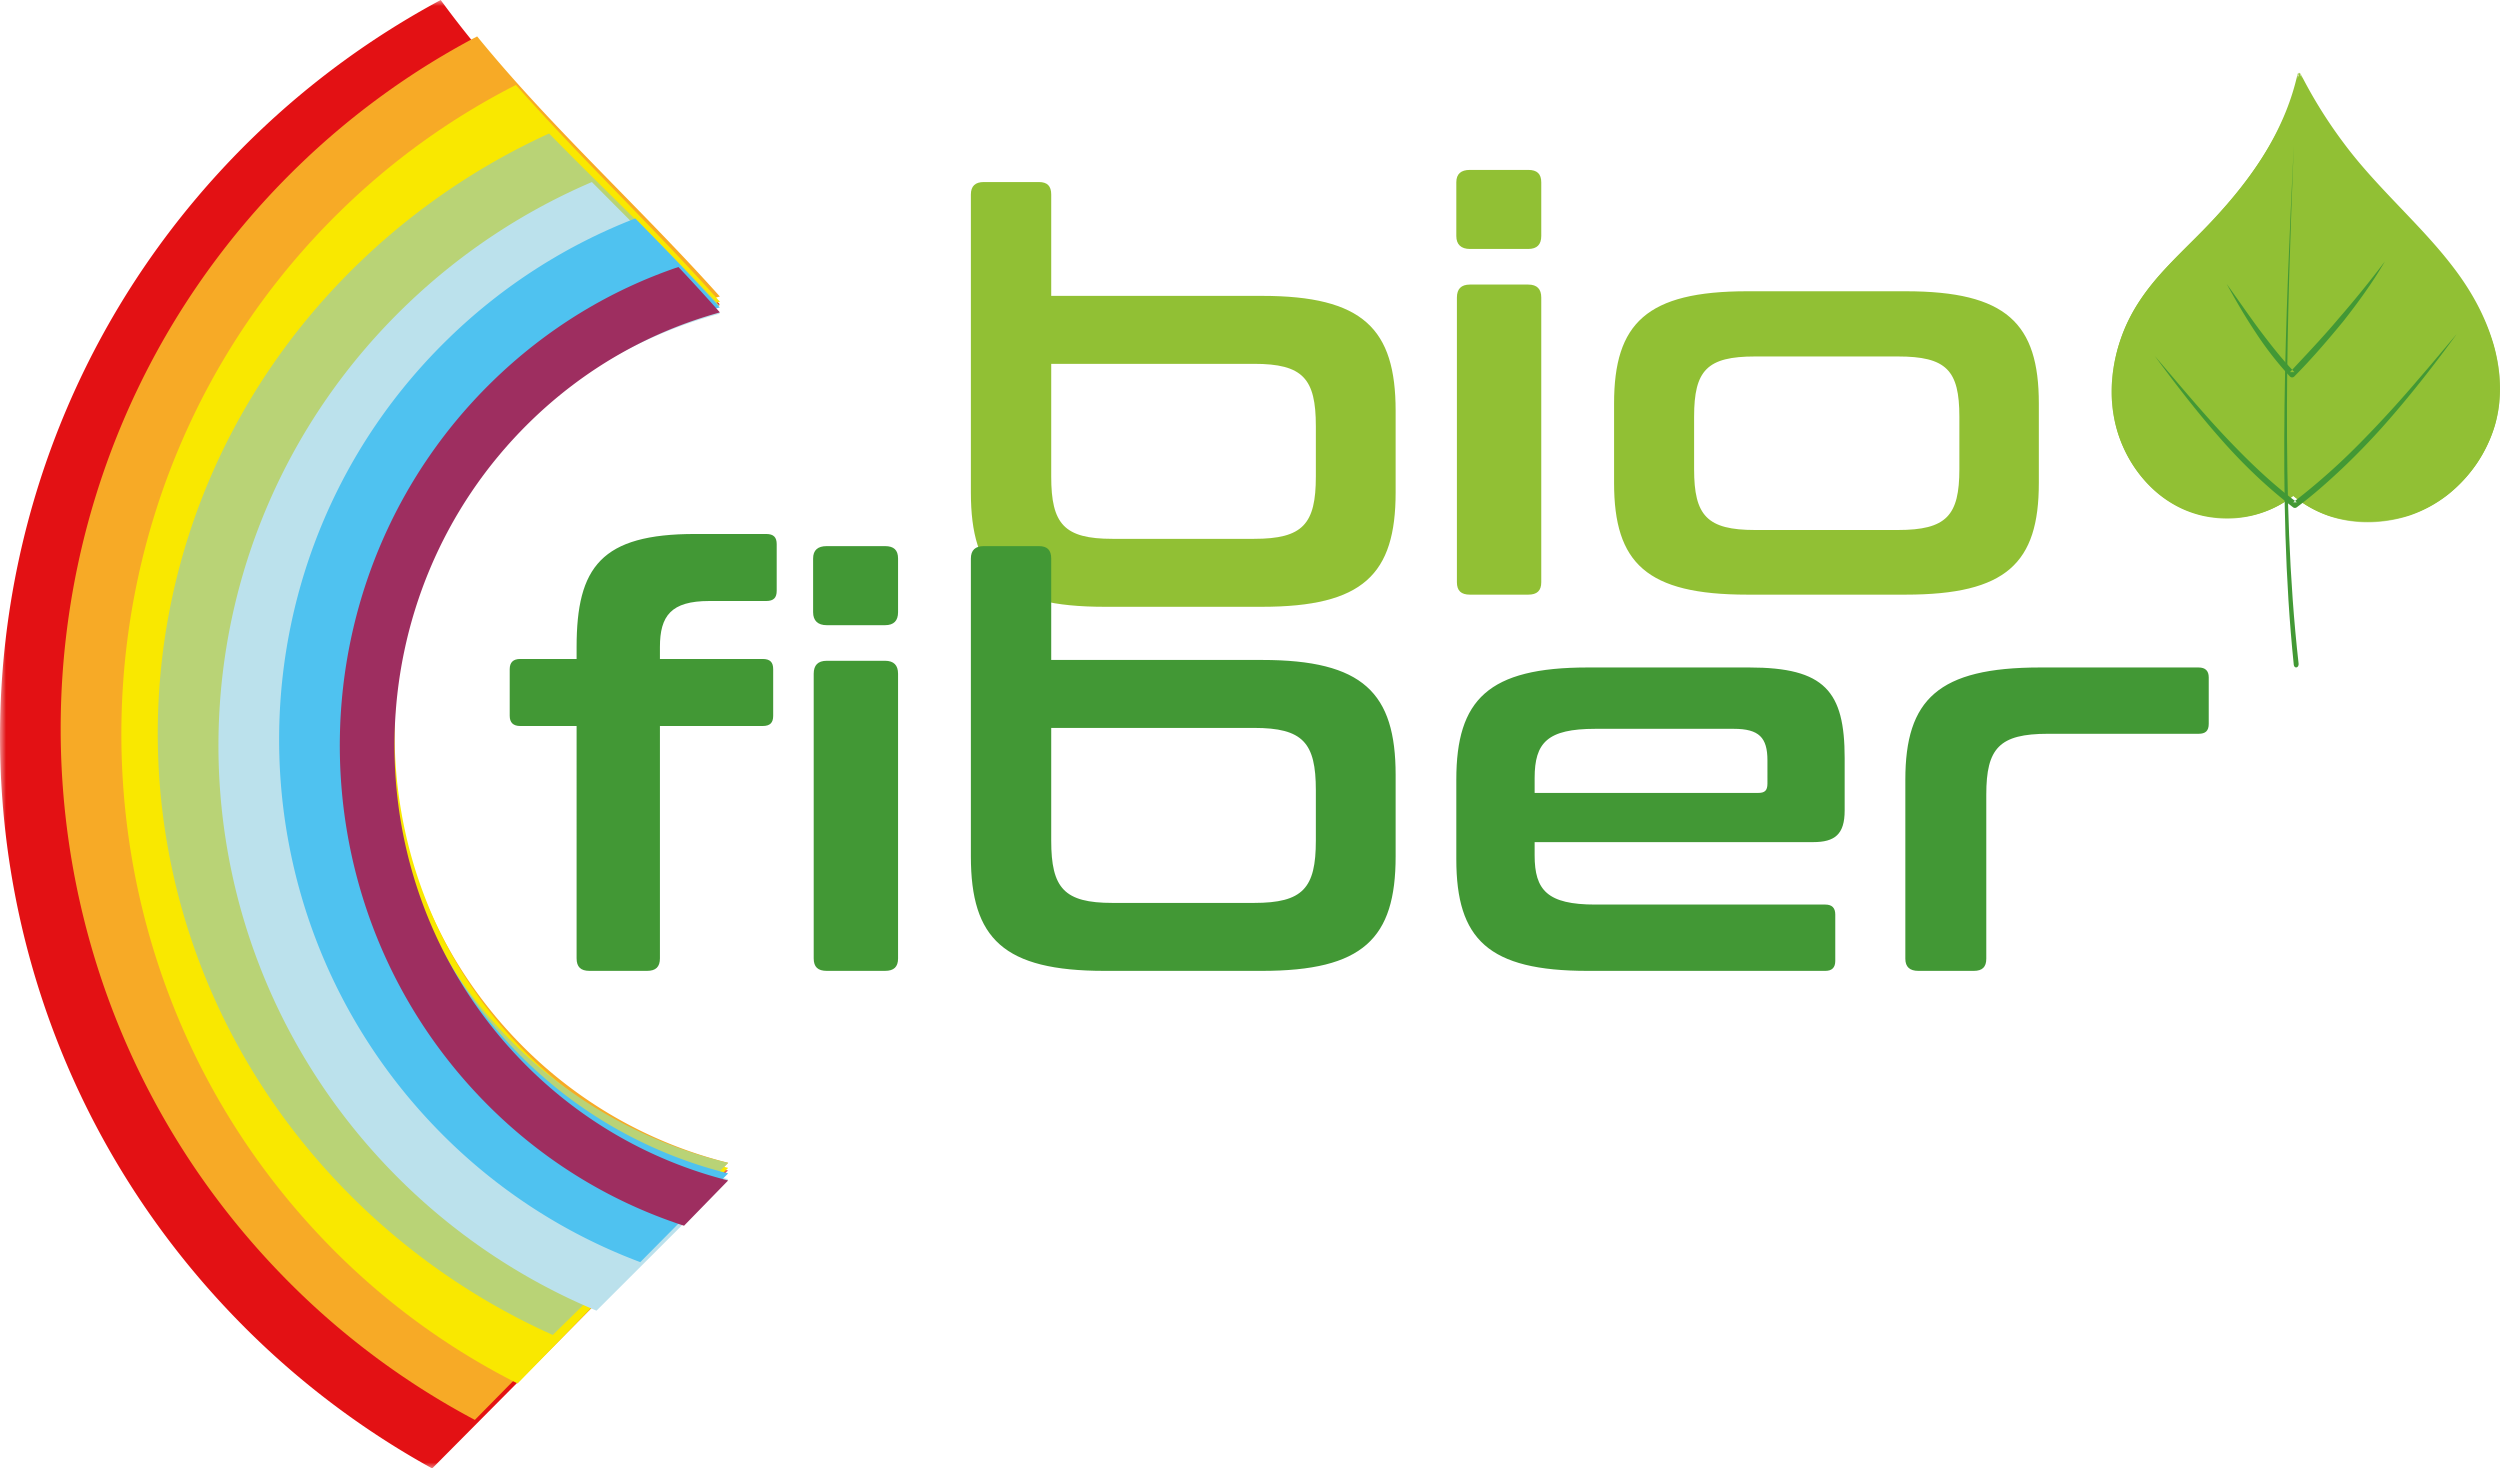 <svg xmlns="http://www.w3.org/2000/svg" xmlns:xlink="http://www.w3.org/1999/xlink" width="206" height="121"><defs><path id="a" d="M0 0h60v121H0z"/><path id="c" d="M0 0h32v37.049H0z"/></defs><g fill="none" fill-rule="evenodd"><g><mask id="b" fill="#fff"><use xlink:href="#a"/></mask><path fill="#E31114" d="M21.098 11.084c-27.42 26.413-28.217 70.034-1.78 97.43A68.746 68.746 0 0 0 35.61 121L60 96.44a36.673 36.673 0 0 1-17.607-10.155c-14.15-14.663-13.722-38.009.954-52.146A36.749 36.749 0 0 1 59.31 25.09C51.732 16.684 42.97 9.13 36.313 0a68.981 68.981 0 0 0-15.215 11.084" mask="url(#b)"/></g><path fill="#F7AA26" d="M24.547 13.715c-25.405 24.67-26.143 65.413-1.648 91A63.82 63.82 0 0 0 39.129 117L60 95.815a36.32 36.32 0 0 1-17.472-10.16c-14.043-14.67-13.62-38.026.945-52.17a36.393 36.393 0 0 1 15.844-9.052c-6.492-7.26-13.855-13.883-20-21.433a63.868 63.868 0 0 0-14.77 10.715"/><path fill="#F9E800" d="M27.993 17.446c-23.385 22.91-24.064 60.747-1.518 84.51A58.692 58.692 0 0 0 42.65 114L60 96.233a35.92 35.92 0 0 1-17.315-10.158c-13.915-14.666-13.496-38.018.937-52.158 4.564-4.472 9.983-7.481 15.7-9.05C53.919 18.77 47.908 13.122 42.512 7a58.784 58.784 0 0 0-14.519 10.446"/><path fill="#B9D376" d="M30.165 21.111C7.856 42.05 7.208 76.626 28.716 98.341A55.872 55.872 0 0 0 45.548 110L60 95.822c-6.593-1.596-12.822-4.94-17.887-10.053-14.375-14.514-13.941-37.623.968-51.617A37.599 37.599 0 0 1 59.3 25.195c-4.497-4.86-9.403-9.433-14.055-14.195a56.096 56.096 0 0 0-15.08 10.111"/><path fill="#BBE1EC" d="M33.612 25.016c-20.29 19.39-20.88 51.409-1.317 71.52A50.722 50.722 0 0 0 49.152 108L60 97.164c-6.539-1.612-12.717-4.987-17.74-10.15-14.258-14.656-13.828-37.991.96-52.121a37.108 37.108 0 0 1 16.085-9.045c-3.374-3.713-6.978-7.26-10.533-10.848a50.962 50.962 0 0 0-15.16 10.016"/><path fill="#4FC2F0" d="M37.054 27.796c-18.266 17.646-18.796 46.785-1.186 65.087A45.603 45.603 0 0 0 52.758 104L60 96.688A36.548 36.548 0 0 1 42.443 86.53c-14.11-14.663-13.685-38.01.95-52.147a36.628 36.628 0 0 1 15.92-9.049c-2.247-2.5-4.595-4.923-6.965-7.335a45.784 45.784 0 0 0-15.294 9.796"/><path fill="#9E2E60" d="M40.488 31.512c-16.23 15.93-16.701 42.238-1.054 58.76 4.859 5.13 10.701 8.705 16.931 10.728L60 97.27c-6.384-1.617-12.418-5.002-17.322-10.181-13.922-14.7-13.502-38.104.938-52.276 4.565-4.48 9.987-7.498 15.706-9.07A167.165 167.165 0 0 0 55.902 22c-5.6 1.898-10.882 5.063-15.414 9.512"/><path fill="#91C034" d="M86.62 29.98v9.286c0 3.921 1.065 5.134 5.047 5.134h11.666c4.028 0 5.093-1.213 5.093-5.134v-4.153c0-3.92-1.065-5.133-5.093-5.133H86.62ZM85.602 15c.695 0 1.018.327 1.018 1.027v8.353h17.361c8.334 0 11.019 2.707 11.019 9.473v6.72C115 47.34 112.315 50 103.981 50H91.02C82.686 50 80 47.34 80 40.573V16.027c0-.7.37-1.027 1.065-1.027h4.537ZM125.923 23.448c.734 0 1.077.371 1.077 1.07v23.458c0 .698-.343 1.024-1.077 1.024h-4.798c-.734 0-1.076-.326-1.076-1.024V24.518c0-.699.342-1.07 1.076-1.07h4.798Zm0-9.448c.734 0 1.077.326 1.077 1.024v4.421c0 .698-.343 1.07-1.077 1.07h-4.798c-.734 0-1.125-.372-1.125-1.07v-4.421c0-.698.39-1.024 1.125-1.024h4.798ZM139.594 38.663c0 3.825 1.06 5.009 5.027 5.009h11.76c4.01 0 5.071-1.184 5.071-5.009v-4.326c0-3.825-1.06-4.964-5.072-4.964h-11.76c-3.965 0-5.026 1.139-5.026 4.964v4.326ZM157.025 24c8.3 0 10.975 2.64 10.975 9.244V39.8c0 6.603-2.675 9.199-10.975 9.199h-13.05c-8.3 0-10.975-2.596-10.975-9.199v-6.557C133 26.64 135.675 24 143.975 24h13.05Z"/><path fill="#429835" d="M47.512 54.299v-.983c0-6.601 2.03-9.316 9.767-9.316h5.851c.629 0 .87.28.87.842v3.839c0 .562-.241.842-.87.842h-4.69c-3.143 0-4.062 1.218-4.062 3.793v.983h8.462c.628 0 .87.28.87.842v3.84c0 .56-.242.842-.87.842h-8.462V78.97c0 .702-.339 1.03-1.064 1.03h-4.738c-.725 0-1.064-.328-1.064-1.03V59.823H42.87c-.58 0-.87-.281-.87-.842v-3.84c0-.562.29-.842.87-.842h4.642ZM72.923 54.448c.734 0 1.077.372 1.077 1.071v23.457c0 .698-.343 1.024-1.077 1.024h-4.798c-.734 0-1.076-.326-1.076-1.024V55.519c0-.699.342-1.07 1.076-1.07h4.798Zm0-9.448c.734 0 1.077.326 1.077 1.024v4.422c0 .698-.343 1.07-1.077 1.07h-4.798c-.734 0-1.125-.372-1.125-1.07v-4.422c0-.698.39-1.024 1.125-1.024h4.798ZM86.62 59.98v9.286c0 3.921 1.065 5.134 5.047 5.134h11.666c4.028 0 5.093-1.213 5.093-5.134v-4.153c0-3.92-1.065-5.133-5.093-5.133H86.62ZM85.602 45c.695 0 1.018.327 1.018 1.027v8.353h17.361c8.334 0 11.019 2.707 11.019 9.473v6.72C115 77.34 112.315 80 103.981 80H91.02C82.686 80 80 77.34 80 70.573V46.027c0-.7.37-1.027 1.065-1.027h4.537ZM126.454 65.337h18.41c.545 0 .773-.182.773-.774V62.65c0-1.867-.683-2.595-2.774-2.595h-11.409c-3.954 0-5 1.138-5 4.052v1.23ZM144.136 55c6.228 0 7.864 1.959 7.864 7.468v4.326c0 1.959-.818 2.596-2.59 2.596h-22.956v1.093c0 2.869 1.046 4.053 5 4.053h18.955c.545 0 .818.273.818.819v3.826c0 .546-.273.819-.818.819h-19.59C122.635 80 120 77.404 120 70.801v-6.556c0-6.603 2.636-9.245 10.818-9.245h13.318ZM181.16 55c.56 0 .84.272.84.82v3.824c0 .593-.28.82-.84.82h-12.406c-4.011 0-5.084 1.184-5.084 5.01v13.524c0 .683-.326 1.002-1.026 1.002h-4.571c-.7 0-1.073-.32-1.073-1.002V64.244C157 57.64 159.706 55 168.101 55h13.06Z"/><path fill="#91C034" d="M188.966 40.868c-2.589 2.032-6.294 2.352-9.204.993-2.91-1.358-4.973-4.261-5.568-7.46-.596-3.198.215-6.627 1.989-9.408 1.456-2.283 3.494-4.117 5.38-6.055 3.572-3.664 6.762-7.964 7.887-12.938a39.338 39.338 0 0 0 5.067 7.683c2.535 3.009 5.515 5.626 7.862 8.788 2.346 3.162 4.058 7.08 3.522 11.057-.503 3.729-3.102 7.154-6.562 8.61-3.46 1.457-7.544 1.088-10.373-1.27"/><g transform="translate(174 6)"><mask id="d" fill="#fff"><use xlink:href="#c"/></mask><path fill="#91C034" d="M14.97 34.774c3.561 2.876 8.98 2.587 12.485-.298a11.46 11.46 0 0 0 2.265-2.528 11.274 11.274 0 0 0 1.39-3.092c.59-2.186.437-4.523-.258-6.653-.678-2.145-1.823-4.107-3.167-5.894-1.348-1.795-2.905-3.425-4.448-5.072-1.548-1.64-3.067-3.338-4.396-5.185A39.92 39.92 0 0 1 15.328.2l.248-.038c-.504 2.153-1.391 4.204-2.515 6.098-1.14 1.885-2.47 3.647-3.918 5.296-1.448 1.652-3.04 3.165-4.493 4.79-.72.817-1.406 1.665-1.986 2.581-.587.91-1.049 1.895-1.423 2.906-.722 2.032-.97 4.234-.623 6.335.347 2.095 1.322 4.073 2.783 5.572a9.223 9.223 0 0 0 2.505 1.854 8.55 8.55 0 0 0 3.006.843c2.097.199 4.284-.333 6.057-1.663m-.002.053c-1.672 1.372-3.931 2.043-6.083 1.882a8.868 8.868 0 0 1-3.128-.804 9.188 9.188 0 0 1-2.638-1.877C1.588 32.482.556 30.44.174 28.258-.22 26.07.081 23.78.834 21.69c.755-2.112 2.093-3.955 3.591-5.555 1.5-1.612 3.133-3.065 4.579-4.707C11.925 8.206 14.37 4.38 15.316.108a.137.137 0 0 1 .159-.105c.04.008.072.035.09.069a38.416 38.416 0 0 0 3.578 5.745c1.343 1.81 2.887 3.444 4.443 5.078 1.554 1.632 3.135 3.26 4.523 5.075 1.394 1.805 2.556 3.832 3.254 6.054.708 2.207.884 4.662.231 6.962a11.75 11.75 0 0 1-1.51 3.209 11.893 11.893 0 0 1-2.397 2.585 10.722 10.722 0 0 1-3.062 1.673 11.146 11.146 0 0 1-3.391.595 9.974 9.974 0 0 1-3.36-.54 9.08 9.08 0 0 1-2.907-1.68" mask="url(#d)"/></g><path fill="#429835" d="M189.007 54.778c-.73-7.077-.844-14.24-.762-21.38.093-7.147.418-14.287.764-21.422-.279 7.138-.537 14.28-.563 21.417-.015 7.131.168 14.277.959 21.297.017.143-.058.28-.168.306-.11.025-.213-.07-.23-.213v-.005"/><path fill="#429835" d="M183.481 23.4c.9 1.247 1.766 2.514 2.674 3.744.922 1.218 1.851 2.427 2.908 3.518l-.37.002c1.366-1.465 2.75-2.916 4.037-4.45a87.654 87.654 0 0 0 3.789-4.677c-1.015 1.739-2.2 3.375-3.449 4.959-1.28 1.556-2.596 3.086-4.014 4.52l-.004.005c-.1.1-.26.103-.357.005l-.008-.007a27.333 27.333 0 0 1-2.84-3.654c-.854-1.283-1.626-2.614-2.366-3.964"/><path fill="#429835" d="M177.556 29.336c1.833 2.14 3.63 4.31 5.542 6.367 1.92 2.046 3.922 4.019 6.164 5.686l-.305.004a53.03 53.03 0 0 0 3.688-3.116c1.185-1.095 2.312-2.254 3.42-3.431a96.194 96.194 0 0 0 3.234-3.622c1.065-1.222 2.097-2.474 3.145-3.712-1.913 2.622-3.914 5.184-6.077 7.615a57.977 57.977 0 0 1-3.4 3.502c-1.184 1.115-2.407 2.196-3.71 3.17l-.004.003a.25.25 0 0 1-.302.001c-2.244-1.728-4.285-3.704-6.138-5.836-1.863-2.123-3.58-4.363-5.257-6.631"/></g></svg>
